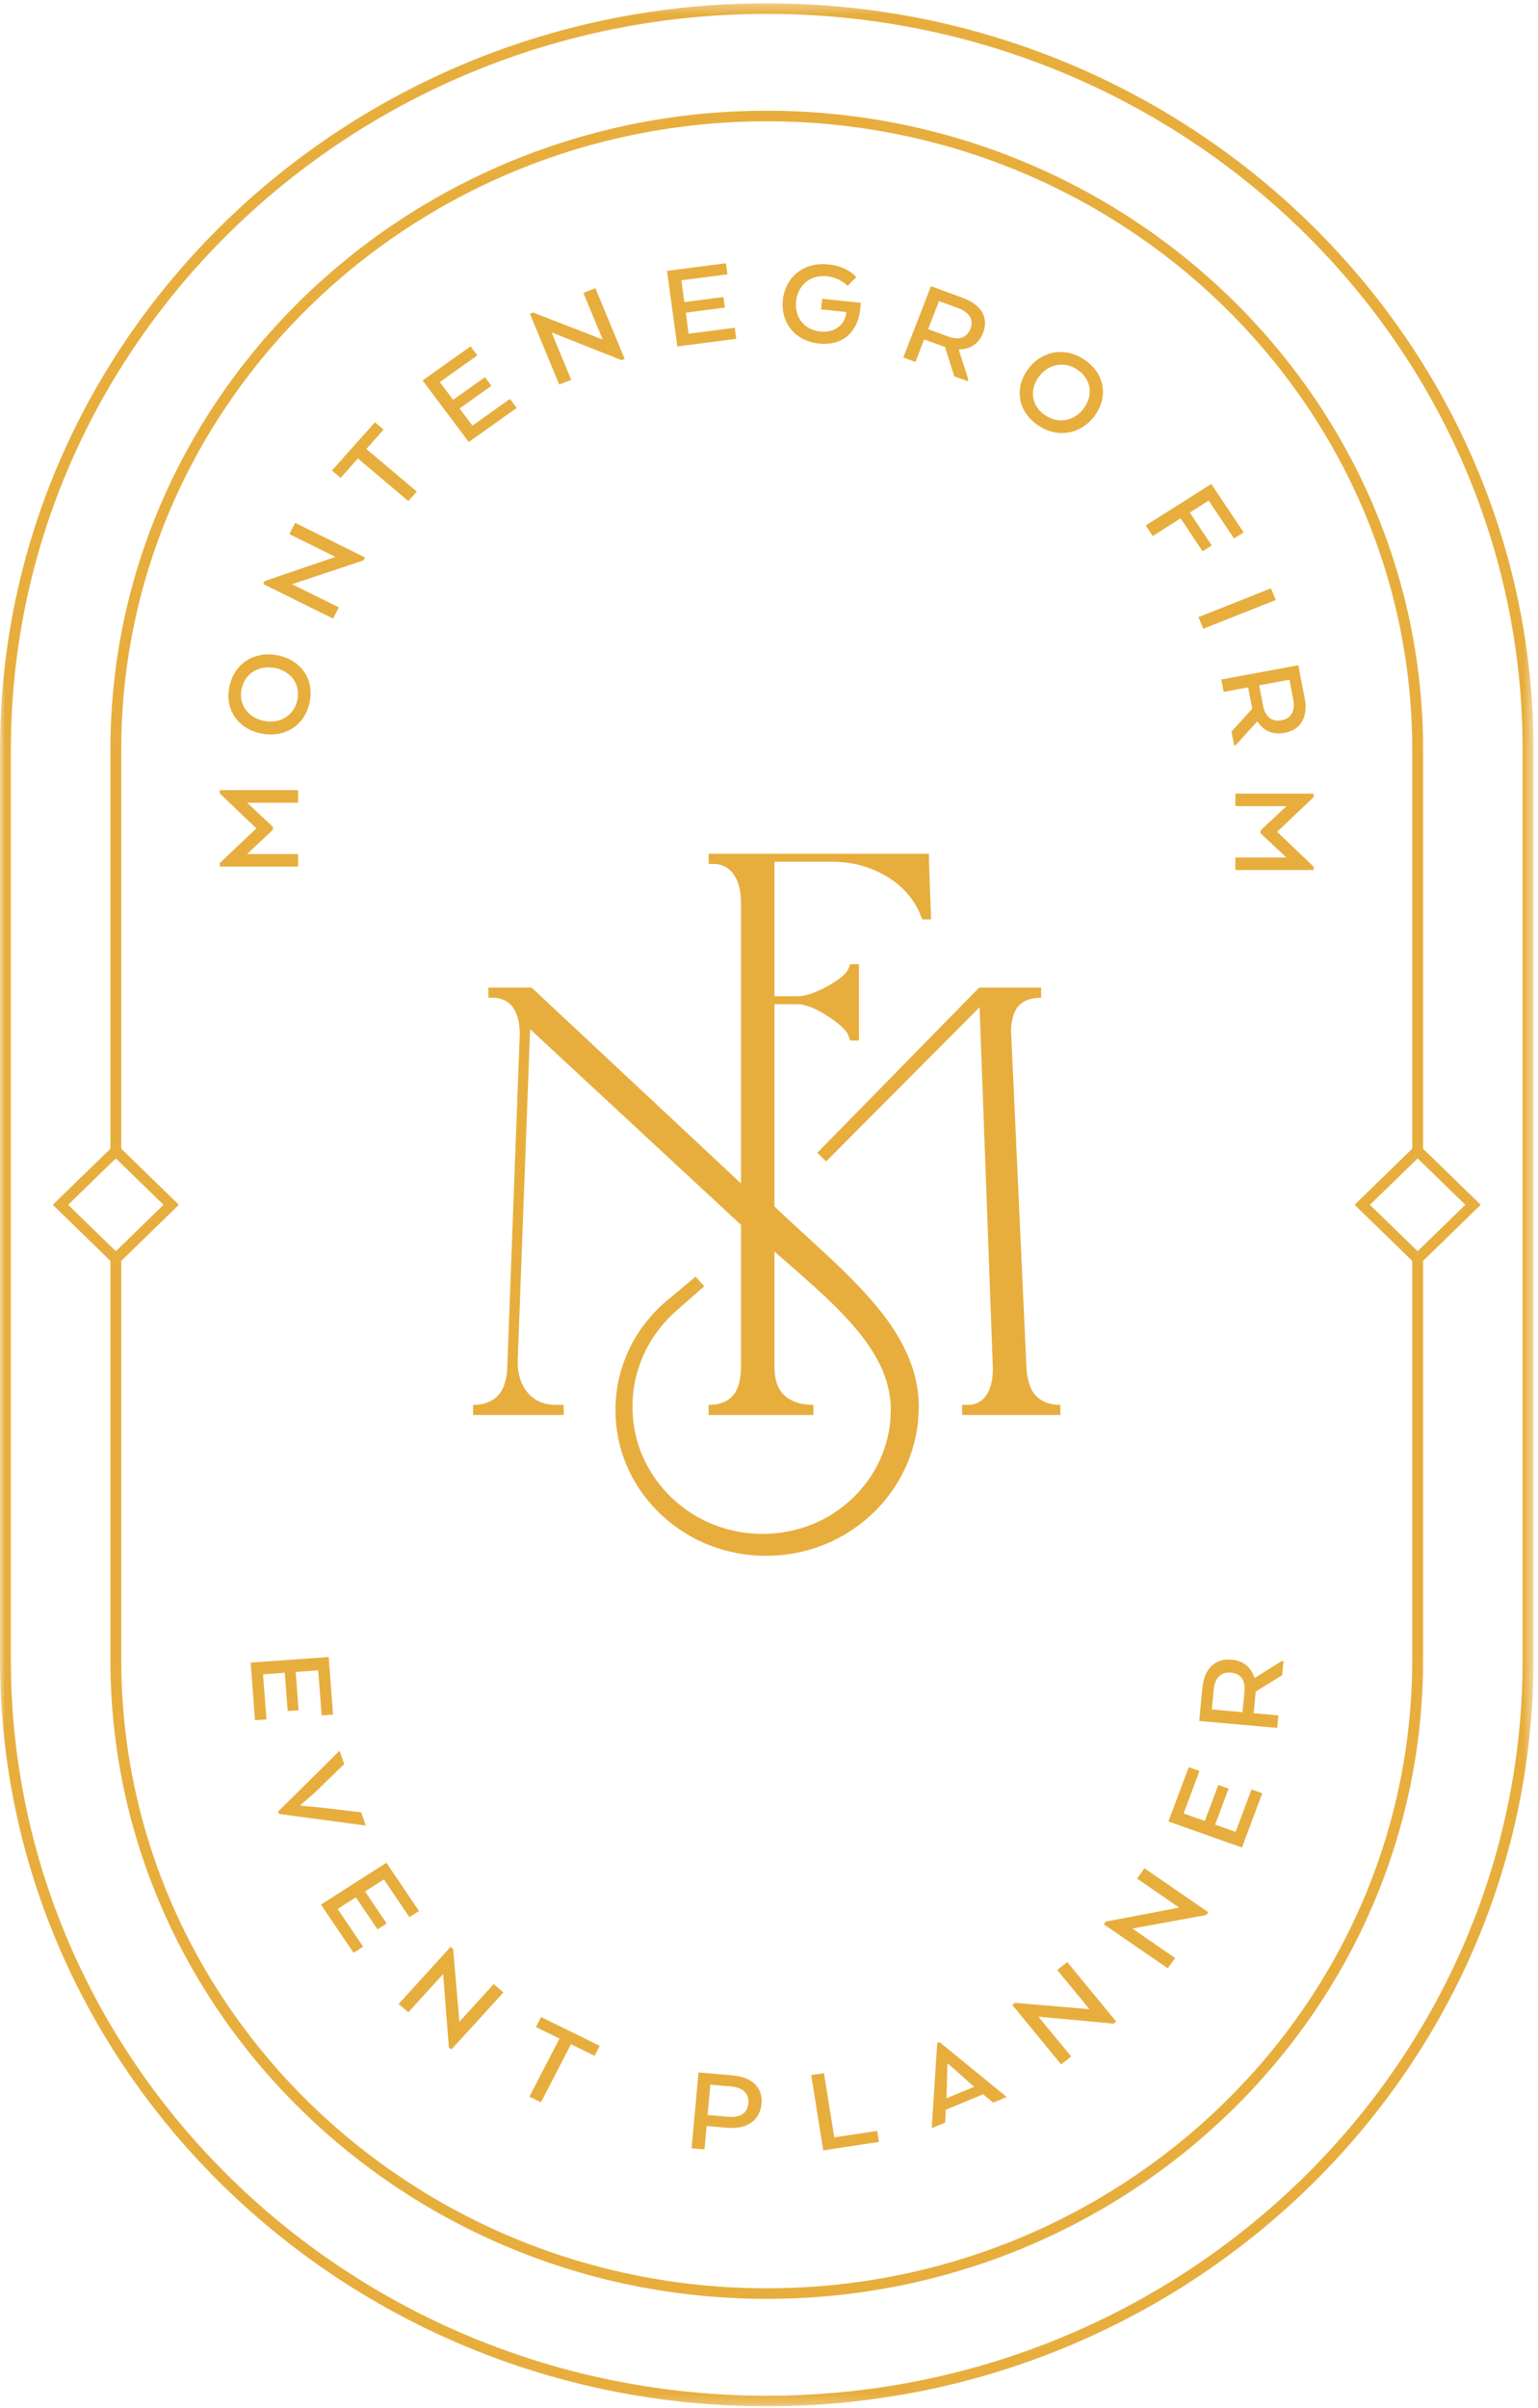 <?xml version="1.0" encoding="UTF-8"?>
<svg width="161px" height="252px" viewBox="0 0 161 252" version="1.1" xmlns="http://www.w3.org/2000/svg" xmlns:xlink="http://www.w3.org/1999/xlink">
    <!-- Generator: Sketch 60.1 (88133) - https://sketch.com -->
    <title>Sello</title>
    <desc>Created with Sketch.</desc>
    <defs>
        <polygon id="path-1" points="0 0.302 160.526 0.302 160.526 251.78 0 251.78"></polygon>
    </defs>
    <g id="Landing-Page" stroke="none" stroke-width="1" fill="none" fill-rule="evenodd">
        <g id="MF-Landing-Page" transform="translate(-640, -599)">
            <g id="Slider" transform="translate(-1, 0)">
                <g id="Sello" transform="translate(641, 599)">
                    <g id="Group-3" transform="translate(0, 0.041)">
                        <mask id="mask-2" fill="white">
                            <use xlink:href="#path-1"></use>
                        </mask>
                        <g id="Clip-2"></g>
                        <path d="M80.264,1.41 C36.634,1.41 1.138,35.95 1.138,78.405 L1.138,173.677 C1.138,216.132 36.634,250.673 80.264,250.673 C123.892,250.673 159.388,216.132 159.388,173.677 L159.388,78.405 C159.388,35.95 123.892,1.41 80.264,1.41 M80.264,251.78 C36.006,251.78 -0,216.744 -0,173.677 L-0,78.405 C-0,35.339 36.006,0.302 80.264,0.302 C124.521,0.302 160.527,35.339 160.527,78.405 L160.527,173.677 C160.527,216.744 124.521,251.78 80.264,251.78" id="Fill-1" fill="#E7AE3E" mask="url(#mask-2)"></path>
                    </g>
                    <path d="M108.445,146.069 C107.851,145.437 107.517,144.411 107.441,142.995 L105.832,107.713 C105.907,106.521 106.204,105.672 106.722,105.168 C107.239,104.665 107.995,104.414 108.991,104.414 L108.991,103.352 L102.499,103.352 L85.552,120.645 L86.479,121.548 L102.544,105.407 L103.935,143.218 C103.935,144.411 103.705,145.343 103.246,146.014 C102.786,146.685 102.134,147.021 101.292,147.021 L100.717,147.021 L100.717,148.083 L111.003,148.083 L111.003,147.021 C109.892,147.021 109.039,146.703 108.445,146.069" id="Fill-4" fill="#E7AE3E"></path>
                    <path d="M87.133,90.183 C89.086,90.183 90.885,90.64 92.532,91.553 C94.177,92.467 95.384,93.706 96.15,95.27 L96.552,96.22 L97.471,96.22 C97.432,95.139 97.241,90.427 97.241,89.346 L74.177,89.346 L74.177,90.408 L74.694,90.408 C75.575,90.408 76.274,90.771 76.792,91.498 C77.308,92.224 77.566,93.202 77.566,94.432 L77.566,123.846 L55.654,103.352 L51.133,103.352 L51.133,104.414 L51.63,104.414 C52.455,104.414 53.251,104.785 53.712,105.451 C54.176,106.12 54.409,107.042 54.409,108.215 C54.409,108.327 53.087,143.442 53.087,143.442 C52.972,144.709 52.608,145.623 51.994,146.181 C51.383,146.74 50.559,147.021 49.524,147.021 L49.524,148.083 L59.005,148.083 L59.005,147.021 L58.2,147.021 C57.013,147.021 56.065,146.638 55.357,145.873 C54.824,145.301 54.471,144.576 54.296,143.699 C54.194,143.197 54.182,142.683 54.201,142.172 L55.492,107.701 L77.566,128.182 L77.566,142.998 C77.566,144.413 77.278,145.439 76.704,146.07 C76.13,146.704 75.288,147.021 74.177,147.021 L74.177,148.083 L85.148,148.083 L85.148,147.021 C83.884,147.021 82.887,146.704 82.16,146.07 C81.432,145.439 81.069,144.413 81.069,142.998 L81.069,130.975 C82.914,132.585 84.751,134.158 86.477,135.79 C87.774,137.015 88.996,138.282 90.066,139.622 C91.126,140.964 92.017,142.39 92.58,143.9 C92.861,144.653 93.059,145.427 93.162,146.211 C93.182,146.408 93.211,146.604 93.224,146.803 L93.251,147.397 L93.205,148.616 C93.065,150.239 92.609,151.836 91.859,153.298 C90.371,156.231 87.683,158.592 84.492,159.721 C81.312,160.864 77.653,160.792 74.502,159.472 C71.342,158.17 68.716,155.638 67.338,152.54 C66.641,150.995 66.267,149.313 66.219,147.618 C66.184,146.771 66.244,145.92 66.374,145.08 C66.514,144.241 66.734,143.415 67.033,142.615 C67.621,141.011 68.543,139.521 69.711,138.241 C70,137.917 70.312,137.619 70.633,137.319 L71.65,136.427 L73.72,134.606 L72.812,133.604 L70.71,135.364 L69.637,136.258 C69.279,136.573 68.923,136.9 68.594,137.251 C67.264,138.636 66.194,140.268 65.488,142.047 C65.132,142.935 64.86,143.856 64.678,144.796 C64.507,145.737 64.416,146.693 64.431,147.649 C64.436,149.56 64.81,151.483 65.56,153.264 C67.041,156.838 69.971,159.827 73.608,161.433 C77.237,163.058 81.507,163.262 85.319,161.998 C89.137,160.75 92.423,158.024 94.313,154.526 C95.264,152.782 95.869,150.855 96.089,148.884 L96.183,147.4 L96.169,146.642 C96.159,146.39 96.131,146.137 96.111,145.884 C96.005,144.876 95.776,143.882 95.449,142.932 C94.794,141.026 93.764,139.313 92.606,137.769 C91.439,136.228 90.148,134.829 88.818,133.508 C86.254,130.963 83.573,128.655 81.069,126.255 L81.069,105.093 L83.553,105.093 C85.198,105.093 88.429,107.347 88.773,108.279 L89.002,108.893 L89.922,108.893 L89.922,100.902 L89.002,100.902 L88.773,101.46 C88.466,102.318 85.238,104.255 83.553,104.255 L81.069,104.255 L81.069,90.183 L87.133,90.183 Z" id="Fill-6" fill="#E7AE3E"></path>
                    <polygon id="Fill-8" fill="#E7AE3E" points="25.866 84.006 28.57 86.53 28.57 86.837 25.866 89.373 31.205 89.373 31.205 90.69 23.011 90.69 23.011 90.317 26.835 86.69 23.011 83.036 23.011 82.69 31.205 82.69 31.205 84.006"></polygon>
                    <path d="M28.807,69.91 C27.149,69.575 25.644,70.426 25.29,72.093 C24.941,73.746 25.977,75.108 27.634,75.441 C29.28,75.771 30.771,74.918 31.123,73.264 C31.476,71.599 30.453,70.239 28.807,69.91 M27.354,76.768 C25.013,76.298 23.487,74.35 24.02,71.837 C24.556,69.313 26.749,68.111 29.091,68.581 C31.405,69.047 32.944,70.997 32.407,73.522 C31.875,76.035 29.666,77.234 27.354,76.768" id="Fill-10" fill="#E7AE3E"></path>
                    <polygon id="Fill-12" fill="#E7AE3E" points="38.209 58.338 38.047 58.647 30.578 61.138 35.475 63.563 34.86 64.737 27.554 61.116 27.714 60.807 35.112 58.28 30.289 55.89 30.902 54.717"></polygon>
                    <polygon id="Fill-14" fill="#E7AE3E" points="34.75 49.242 39.247 44.191 40.157 44.958 38.349 46.985 43.633 51.443 42.747 52.438 37.465 47.98 35.657 50.009"></polygon>
                    <polygon id="Fill-16" fill="#E7AE3E" points="51.442 40.375 48.109 42.744 49.457 44.537 53.383 41.744 54.092 42.688 49.073 46.258 44.238 39.817 49.256 36.248 49.966 37.192 46.039 39.985 47.432 41.842 50.764 39.474"></polygon>
                    <polygon id="Fill-18" fill="#E7AE3E" points="65.388 37.557 65.059 37.687 57.742 34.789 59.797 39.75 58.54 40.242 55.476 32.837 55.804 32.708 63.092 35.532 61.068 30.646 62.324 30.153"></polygon>
                    <polygon id="Fill-20" fill="#E7AE3E" points="75.879 32.19 71.788 32.722 72.088 34.923 76.914 34.297 77.072 35.458 70.907 36.257 69.822 28.346 75.988 27.546 76.146 28.706 71.323 29.332 71.634 31.614 75.728 31.082"></polygon>
                    <path d="M88.598,32.653 L85.948,32.377 L86.072,31.266 L90.119,31.689 L90.046,32.364 C89.784,34.743 88.231,36.213 85.761,35.954 C83.11,35.677 81.699,33.657 81.952,31.37 C82.205,29.057 84.067,27.393 86.702,27.67 C88.807,27.888 89.632,29.005 89.632,29.005 L88.721,29.926 C88.721,29.926 87.978,29.059 86.55,28.91 C84.798,28.726 83.518,29.876 83.337,31.515 C83.157,33.141 84.12,34.512 85.885,34.697 C87.38,34.852 88.45,34.003 88.594,32.693 L88.598,32.653 Z" id="Fill-22" fill="#E7AE3E"></path>
                    <path d="M100.316,32.253 L98.297,31.511 L97.157,34.447 L99.254,35.217 C100.315,35.608 101.198,35.406 101.585,34.41 C101.964,33.428 101.442,32.666 100.316,32.253 L100.316,32.253 Z M97.455,29.951 L100.779,31.172 C102.712,31.883 103.534,33.223 102.908,34.84 C102.453,36.01 101.526,36.55 100.411,36.567 L100.38,36.641 L101.364,39.718 L101.297,39.892 L99.89,39.375 L98.927,36.32 L96.741,35.516 L95.826,37.88 L94.557,37.416 L97.455,29.951 Z" id="Fill-24" fill="#E7AE3E"></path>
                    <path d="M113.458,42.727 C114.444,41.385 114.252,39.701 112.829,38.713 C111.417,37.732 109.718,38.102 108.734,39.444 C107.757,40.775 107.956,42.449 109.369,43.43 C110.792,44.419 112.482,44.057 113.458,42.727 M107.599,38.655 C108.989,36.762 111.438,36.193 113.583,37.685 C115.739,39.184 115.982,41.622 114.592,43.515 C113.221,45.387 110.763,45.967 108.607,44.468 C106.46,42.976 106.227,40.528 107.599,38.655" id="Fill-26" fill="#E7AE3E"></path>
                    <polygon id="Fill-28" fill="#E7AE3E" points="126.802 50.649 130.187 55.717 129.176 56.354 126.531 52.388 124.549 53.64 126.849 57.081 125.886 57.689 123.589 54.248 120.669 56.093 119.934 54.989"></polygon>
                    <polygon id="Fill-30" fill="#E7AE3E" points="125.964 65.801 125.452 64.583 133.041 61.57 133.551 62.789"></polygon>
                    <path d="M135.379,73.196 L134.976,71.132 L131.807,71.719 L132.225,73.862 C132.436,74.946 133.075,75.572 134.149,75.374 C135.209,75.178 135.605,74.346 135.379,73.196 L135.379,73.196 Z M135.905,69.62 L136.569,73.017 C136.956,74.99 136.21,76.374 134.464,76.697 C133.202,76.93 132.244,76.444 131.647,75.525 L131.565,75.541 L129.381,77.962 L129.195,77.997 L128.912,76.56 L131.089,74.167 L130.652,71.932 L128.101,72.404 L127.847,71.111 L135.905,69.62 Z" id="Fill-32" fill="#E7AE3E"></path>
                    <polygon id="Fill-34" fill="#E7AE3E" points="134.663 89.733 131.959 87.208 131.959 86.904 134.663 84.366 129.323 84.366 129.323 83.05 137.515 83.05 137.515 83.422 133.693 87.049 137.515 90.703 137.515 91.048 129.323 91.048 129.323 89.733"></polygon>
                    <path d="M80.263,239.469 C43.005,239.469 12.694,209.974 12.694,173.719 L12.694,131.951 L18.726,126.082 L12.694,120.213 L12.694,78.446 C12.694,42.191 43.005,12.695 80.263,12.695 C117.521,12.695 147.832,42.191 147.832,78.446 L147.832,120.213 L141.8,126.082 L147.832,131.951 L147.832,173.719 C147.832,209.974 117.521,239.469 80.263,239.469 L80.263,239.469 Z M7.134,126.082 L12.125,121.226 L17.116,126.082 L12.125,130.939 L7.134,126.082 Z M148.402,130.939 L143.41,126.082 L148.402,121.226 L153.394,126.082 L148.402,130.939 Z M155.004,126.082 L148.971,120.213 L148.971,78.446 C148.971,41.58 118.149,11.587 80.263,11.587 C42.377,11.587 11.557,41.58 11.557,78.446 L11.557,120.213 L5.524,126.082 L11.557,131.951 L11.557,173.719 C11.557,210.584 42.377,240.576 80.263,240.576 C118.149,240.576 148.971,210.584 148.971,173.719 L148.971,131.951 L155.004,126.082 Z" id="Fill-36" fill="#E7AE3E"></path>
                    <polygon id="Fill-38" fill="#E7AE3E" points="30.115 179.056 29.811 175.053 27.536 175.217 27.894 179.936 26.695 180.022 26.238 173.992 34.408 173.403 34.867 179.434 33.669 179.519 33.31 174.801 30.954 174.97 31.258 178.973"></polygon>
                    <polygon id="Fill-40" fill="#E7AE3E" points="31.49 188.971 33.427 189.143 37.805 189.654 38.293 191.05 29.206 189.828 29.118 189.576 35.546 183.215 36.034 184.61 32.899 187.647 31.463 188.895"></polygon>
                    <polygon id="Fill-42" fill="#E7AE3E" points="39.519 201.907 37.251 198.554 35.345 199.773 38.018 203.726 37.013 204.369 33.6 199.316 40.446 194.935 43.862 199.987 42.857 200.63 40.186 196.677 38.211 197.94 40.478 201.294"></polygon>
                    <polygon id="Fill-44" fill="#E7AE3E" points="47.255 214.482 46.988 214.252 46.387 206.587 42.743 210.59 41.729 209.716 47.17 203.742 47.437 203.972 48.091 211.577 51.682 207.634 52.696 208.508"></polygon>
                    <polygon id="Fill-46" fill="#E7AE3E" points="56.643 211.084 62.778 214.095 62.237 215.139 59.773 213.93 56.625 220.006 55.418 219.414 58.566 213.338 56.103 212.129"></polygon>
                    <path d="M76.511,218.345 L74.361,218.161 L74.073,221.338 L76.221,221.521 C77.433,221.625 78.239,221.215 78.338,220.089 C78.434,219.044 77.707,218.448 76.511,218.345 L76.511,218.345 Z M73.12,216.88 L76.669,217.185 C78.71,217.361 79.873,218.434 79.717,220.155 C79.552,221.982 78.102,222.844 76.09,222.672 L73.97,222.488 L73.747,224.937 L72.399,224.822 L73.12,216.88 Z" id="Fill-48" fill="#E7AE3E"></path>
                    <polygon id="Fill-50" fill="#E7AE3E" points="86.179 225.037 84.918 217.156 86.254 216.952 87.331 223.678 91.824 222.996 92.012 224.152"></polygon>
                    <path d="M99.256,215.972 L99.181,216.004 L99.085,219.441 L99.062,219.594 L101.988,218.378 L101.86,218.286 L99.256,215.972 Z M98.108,213.804 L98.349,213.705 L105.387,219.451 L103.968,220.04 L102.914,219.162 L99.007,220.788 L98.945,222.13 L97.537,222.715 L98.108,213.804 Z" id="Fill-52" fill="#E7AE3E"></path>
                    <polygon id="Fill-54" fill="#E7AE3E" points="116.843 211.558 116.564 211.773 108.708 211.046 112.137 215.219 111.081 216.041 105.964 209.812 106.243 209.597 114.045 210.263 110.668 206.153 111.724 205.331"></polygon>
                    <polygon id="Fill-56" fill="#E7AE3E" points="126.495 200.121 126.29 200.403 118.534 201.821 123.018 204.906 122.238 205.981 115.546 201.376 115.75 201.094 123.44 199.63 119.024 196.591 119.804 195.516"></polygon>
                    <polygon id="Fill-58" fill="#E7AE3E" points="128.614 187.175 127.202 190.948 129.345 191.707 131.01 187.261 132.139 187.661 130.012 193.344 122.31 190.616 124.437 184.933 125.566 185.333 123.902 189.78 126.124 190.566 127.536 186.793"></polygon>
                    <path d="M127.056,176.803 L126.857,178.895 L130.068,179.182 L130.274,177.011 C130.377,175.912 129.943,175.14 128.855,175.042 C127.781,174.947 127.167,175.639 127.056,176.803 L127.056,176.803 Z M125.537,180.099 L125.864,176.657 C126.053,174.656 127.16,173.528 128.927,173.687 C130.207,173.801 130.99,174.525 131.303,175.567 L131.383,175.576 L134.167,173.835 L134.358,173.852 L134.22,175.308 L131.452,177.023 L131.238,179.286 L133.822,179.518 L133.7,180.827 L125.537,180.099 Z" id="Fill-60" fill="#E7AE3E"></path>
                </g>
            </g>
        </g>
    </g>
</svg>